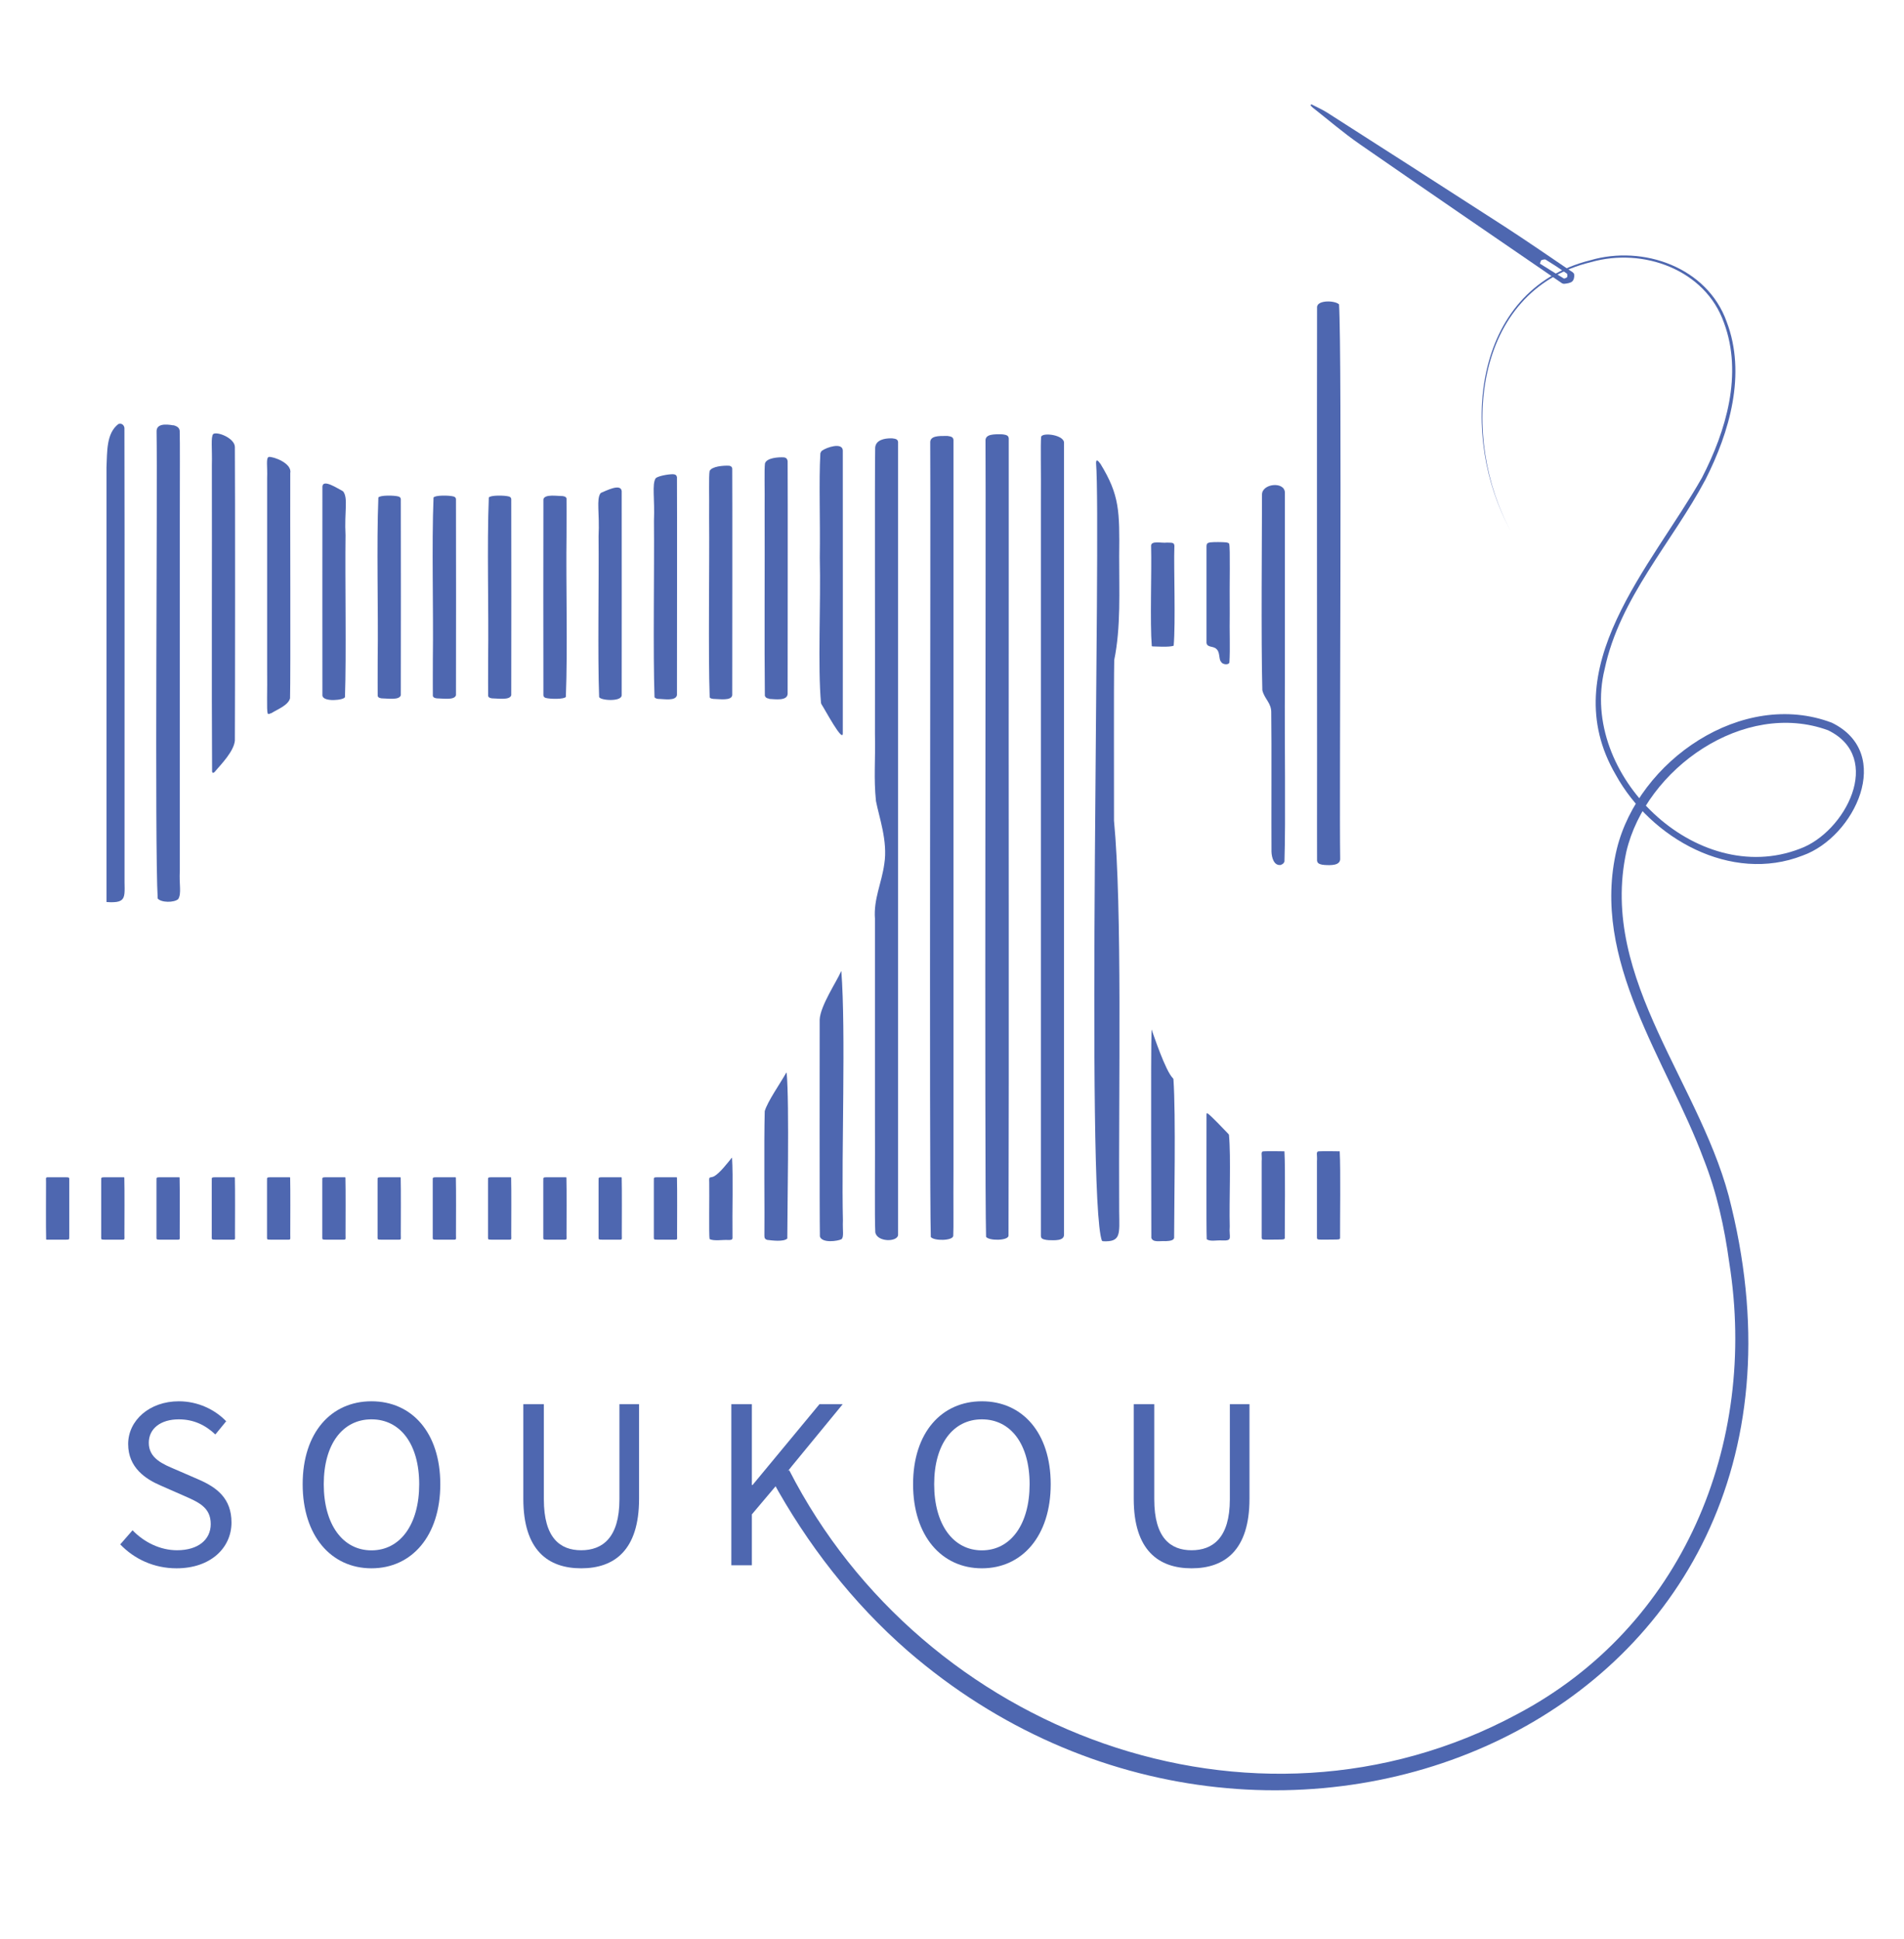 <?xml version="1.0" encoding="UTF-8"?>
<svg id="_レイヤー_1" data-name="レイヤー 1" xmlns="http://www.w3.org/2000/svg" viewBox="0 0 168.78 171.81">
  <defs>
    <style>
      .cls-1 {
        fill: #4e67b0;
      }
    </style>
  </defs>
  <g>
    <path class="cls-1" d="M24.03,63.21c.51-.33,1.52-.7,1.68-1.33.06-2.13,0-16.88.02-19.97.17-.86-1.5-1.47-1.91-1.42-.26.11-.1.85-.14,1.87,0,5.01,0,11.84,0,16.83.03,2.11-.06,3.7.05,4.04.04.05.11.05.22,0l.09-.04Z"/>
    <path class="cls-1" d="M19.08,68.34c.52-.61,1.65-1.76,1.74-2.71.02-3.23.03-22.82,0-26.03-.02-.78-1.57-1.39-1.92-1.14-.23.27-.08,1.31-.12,2.75.02,8.03-.03,19.53.02,27.16.03.15.1.14.22.04l.06-.06Z"/>
    <path class="cls-1" d="M15.35,37.69c-.66-.12-1.51-.16-1.47.58.09,5-.18,36.76.1,41.35.3.37,1.45.38,1.82.05.31-.52.07-1.26.14-2.53,0-9.22,0-22.03,0-31.3,0-3.82.02-6.69-.01-7.66-.03-.27-.21-.39-.48-.48l-.09-.02Z"/>
    <path class="cls-1" d="M33.78,61.88c.53,0,1.63.2,1.75-.28.01-1.82.01-15.55,0-17.37-.01-.11-.06-.18-.19-.23-.41-.12-1.68-.13-1.8.09-.17,4.23,0,9.98-.06,14.28,0,1.67-.01,2.91,0,3.3.02.09.1.15.19.18l.11.02Z"/>
    <path class="cls-1" d="M30.35,43.5c-.4-.2-1.72-1.09-1.77-.39,0,2.45-.01,16.39,0,18.51.03.62,1.93.43,2,.15.13-3.7,0-10.35.05-14.34-.11-2.14.24-3.26-.2-3.87l-.08-.06Z"/>
    <path class="cls-1" d="M30.58,104.32c-.36,0-1.31,0-1.68,0-.44,0-.3.04-.33.44v4.94c0,.14.04.15.33.15.35,0,1.26,0,1.58,0,.22,0,.14-.11.15-.44,0-1.39.02-3.82-.01-5.07l-.04-.02Z"/>
    <path class="cls-1" d="M15.88,104.32c-.36,0-1.31,0-1.68,0-.44,0-.3.04-.33.44v4.94c0,.14.04.15.33.15.35,0,1.26,0,1.58,0,.22,0,.14-.11.15-.44,0-1.39.02-3.82-.01-5.07l-.04-.02Z"/>
    <path class="cls-1" d="M35.48,104.32c-.36,0-1.31,0-1.68,0-.44,0-.3.04-.33.44v4.94c0,.14.04.15.33.15.35,0,1.26,0,1.58,0,.22,0,.14-.11.15-.44,0-1.39.02-3.82-.01-5.07l-.04-.02Z"/>
    <path class="cls-1" d="M25.68,104.32c-.36,0-1.31,0-1.68,0-.44,0-.3.04-.33.44v4.94c0,.14.04.15.33.15.35,0,1.26,0,1.58,0,.22,0,.14-.11.15-.44,0-1.39.02-3.82-.01-5.07l-.04-.02Z"/>
    <path class="cls-1" d="M20.78,104.32c-.36,0-1.31,0-1.68,0-.44,0-.3.04-.33.44v4.94c0,.14.04.15.33.15.35,0,1.26,0,1.58,0,.22,0,.14-.11.15-.44,0-1.39.02-3.82-.01-5.07l-.04-.02Z"/>
    <path class="cls-1" d="M68.17,61.93c.57.03,1.59.19,1.65-.43,0-2.47.02-18.17,0-20.64-.03-.19-.11-.29-.3-.33-.54-.04-1.58.05-1.71.54-.07.58-.01,2.11-.03,4.1.02,4.75-.03,12.12.02,16.48.05.13.12.2.28.24l.11.02Z"/>
    <path class="cls-1" d="M72.81,62.39c.28.41,1.95,3.56,1.9,2.55,0-3.21.01-22.16,0-25.03-.04-.73-1.43-.28-1.85.03-.07.06-.11.14-.14.23-.14,2.5,0,6.04-.05,9.25.1,4.03-.19,9.69.11,12.89l.04.09Z"/>
    <path class="cls-1" d="M40.37,104.32c-.36,0-1.31,0-1.68,0-.44,0-.3.04-.33.44v4.94c0,.14.04.15.33.15.35,0,1.26,0,1.58,0,.22,0,.14-.11.15-.44,0-1.39.02-3.82-.01-5.07l-.04-.02Z"/>
    <path class="cls-1" d="M10.5,37.57c-1.09.83-.99,2.46-1.06,3.83,0,12.5,0,30.78,0,38.53,1.96.14,1.56-.49,1.6-2.43-.01-7.92.02-29.26-.01-39.58-.03-.23-.21-.41-.45-.37l-.07.02Z"/>
    <path class="cls-1" d="M4.13,109.85c.36,0,1.31,0,1.68,0,.44,0,.3-.04.33-.44v-4.94c0-.14-.04-.15-.33-.15-.35,0-1.26,0-1.58,0-.22,0-.14.11-.15.44,0,1.39-.02,3.82.01,5.07l.04.02Z"/>
    <path class="cls-1" d="M10.98,104.32c-.36,0-1.31,0-1.68,0-.44,0-.3.04-.33.44v4.94c0,.14.04.15.33.15.35,0,1.26,0,1.58,0,.22,0,.14-.11.15-.44,0-1.39.02-3.82-.01-5.07l-.04-.02Z"/>
    <path class="cls-1" d="M63.22,61.93c.57.01,1.62.19,1.69-.33,0-2.18.02-17.92,0-20.09-.03-.14-.1-.21-.27-.24-.5-.03-1.57.05-1.74.48-.08.52-.02,2.05-.04,4.07.04,4.5-.09,11.96.05,15.98.04.05.1.09.2.11l.11.02Z"/>
    <path class="cls-1" d="M38.67,61.88c.53,0,1.63.2,1.75-.28.01-1.82.01-15.55,0-17.37-.01-.11-.06-.18-.19-.23-.41-.12-1.68-.13-1.8.09-.17,4.23,0,9.98-.06,14.28,0,1.67-.01,2.91,0,3.3.02.09.1.15.19.18l.11.02Z"/>
    <path class="cls-1" d="M43.57,61.88c.53,0,1.63.2,1.75-.28.01-1.82.01-15.55,0-17.37-.01-.11-.06-.18-.19-.23-.41-.12-1.68-.13-1.8.09-.17,4.23,0,9.98-.06,14.28,0,1.67-.01,2.91,0,3.3.02.09.1.15.19.18l.11.02Z"/>
    <path class="cls-1" d="M49.92,43.96c-.53,0-1.63-.2-1.75.28-.01,1.82-.01,15.55,0,17.37.01.11.06.18.19.23.41.12,1.68.13,1.8-.09.17-4.23,0-9.98.06-14.28,0-1.67.01-2.91,0-3.3-.02-.09-.1-.15-.19-.18l-.11-.02Z"/>
    <path class="cls-1" d="M58.32,61.93c.53,0,1.58.22,1.69-.34,0-2.15.02-17.16,0-19.31-.03-.17-.14-.25-.36-.26-.44,0-1.32.16-1.53.36-.34.55-.07,1.78-.15,3.78.04,4.4-.09,11.66.05,15.63.04.05.1.09.2.12l.11.02Z"/>
    <path class="cls-1" d="M113.55,76.63c.14-.04.25-.13.31-.28.12-3.65,0-10.89.04-15.82,0-7.35,0-14.87,0-16.88-.03-1.02-2.05-.81-2.03.19,0,3.1-.09,12.95.03,17.32.2.82.82,1.12.79,2.03.04,2.5,0,9.79.02,12.29.02.52.22,1.22.78,1.17h.06Z"/>
    <path class="cls-1" d="M103.98,95.55c-.66-.62-1.72-3.85-1.9-4.33-.08,2.22-.01,16.55-.02,18.47.14.44.78.25,1.29.29.42-.02.69-.08.73-.29,0-2.84.16-10.9-.06-14.06l-.04-.08Z"/>
    <path class="cls-1" d="M97.76,109.99c1.63.08,1.47-.62,1.45-2.64-.06-11.02.28-26.96-.46-34.63.01-3.73-.03-11.62.02-14.23.6-2.93.43-6.12.44-9.19.04-4.01.04-5.41-1.65-8.18-.24-.33-.39-.47-.4-.1.47,5.81-.93,65.41.53,68.95h.09Z"/>
    <path class="cls-1" d="M102.19,57.28c.24,0,1.44.09,1.85-.06.18-2.02,0-7.04.06-8.68.05-.53-.2-.43-.65-.46-.48.07-1.46-.22-1.41.32.06,2.32-.11,6.72.06,8.86l.08.02Z"/>
    <path class="cls-1" d="M88.81,38.48c-.65,0-1.49-.04-1.45.59.05,6.13-.1,64.82.05,70.53.26.36,1.93.35,1.99-.09.05-17.16,0-40.38.02-57.72,0-6.75,0-11.7,0-12.95-.03-.26-.21-.3-.52-.35h-.08Z"/>
    <path class="cls-1" d="M117.33,76.64c.65.05,1.52.07,1.47-.59-.09-5.15.18-44.36-.1-49.08-.36-.35-1.89-.4-1.95.22-.02,11.96,0,27.94,0,40.01,0,4.62-.01,8.05,0,9.06.03.25.21.31.49.37h.09Z"/>
    <path class="cls-1" d="M108.28,58.71c.24.22.64.19.7,0,.08-1.26,0-2.72.03-4.37-.03-2.72.06-5.72-.05-6.16-.04-.06-.13-.1-.28-.12-.33-.03-1.05-.04-1.41,0-.25.04-.31.13-.32.33,0,1.27,0,7.3,0,8.57.05.45.63.26.89.56.3.26.2.8.36,1.07l.08.1Z"/>
    <path class="cls-1" d="M92.87,109.89c.63.02,1.46.08,1.45-.49,0-5.56,0-64.55,0-70.11.09-.76-1.96-1.01-2.03-.57-.06.7,0,2.82-.02,5.9,0,15.57,0,36.52,0,52,0,6.73,0,11.66,0,12.9.01.27.22.3.53.36h.09Z"/>
    <path class="cls-1" d="M118.71,102.02c-.26-.01-1.49-.02-1.76,0-.35,0-.16.27-.21.89,0,1.59,0,5.81,0,6.72,0,.15.02.2.21.21.22.02.8,0,1.24,0,.44,0,.59,0,.6-.13-.01-1.62.06-5.99-.03-7.68l-.06-.02Z"/>
    <path class="cls-1" d="M113.81,102.02c-.26-.01-1.49-.02-1.76,0-.35,0-.16.27-.21.89,0,1.59,0,5.81,0,6.72,0,.15.02.2.21.21.22.02.8,0,1.24,0,.44,0,.59,0,.6-.13-.01-1.62.06-5.99-.03-7.68l-.06-.02Z"/>
    <path class="cls-1" d="M108.88,100.47c-.33-.34-1.57-1.66-1.85-1.82-.06-.02-.08.02-.08.12.01,1.47-.03,10.29.02,11.04.3.23.88.07,1.39.11.96.03.57-.23.65-1.25-.06-2.24.12-6.1-.07-8.12l-.06-.08Z"/>
    <path class="cls-1" d="M74.53,86.13c-.36.84-1.81,2.99-1.87,4.21,0,2.76-.02,17.13.02,19.23.19.61,1.59.41,1.91.24.24-.2.09-.77.13-1.66-.14-6.16.27-16.69-.14-22.1l-.05.07Z"/>
    <path class="cls-1" d="M55.07,104.32c-.36,0-1.31,0-1.68,0-.44,0-.3.04-.33.44v4.94c0,.14.04.15.33.15.35,0,1.26,0,1.58,0,.22,0,.14-.11.15-.44,0-1.39.02-3.82-.01-5.07l-.04-.02Z"/>
    <path class="cls-1" d="M53.23,43.71c-.38.55-.07,1.71-.17,3.81.04,3.96-.09,10.58.05,14.24.08.31,1.98.45,2-.15.01-2.09,0-15.68,0-18.1-.09-.71-1.42,0-1.81.15l-.07.05Z"/>
    <path class="cls-1" d="M50.17,104.32c-.36,0-1.31,0-1.68,0-.44,0-.3.04-.33.44v4.94c0,.14.04.15.33.15.35,0,1.26,0,1.58,0,.22,0,.14-.11.15-.44,0-1.39.02-3.82-.01-5.07l-.04-.02Z"/>
    <path class="cls-1" d="M59.97,104.32c-.36,0-1.31,0-1.68,0-.44,0-.3.04-.33.44v4.94c0,.14.04.15.33.15.35,0,1.26,0,1.58,0,.22,0,.14-.11.15-.44,0-1.39.02-3.82-.01-5.07l-.04-.02Z"/>
    <path class="cls-1" d="M78.98,38.84c-.58,0-1.34.14-1.4.82-.05,2.93,0,17.21-.02,25.38.05,2.33-.12,3.92.09,5.94.27,1.42,1.06,3.56.74,5.56-.23,1.7-.96,3.13-.83,4.86,0,5.09,0,11.71,0,17.28.02,4.87-.04,9.13.03,10.51.14.88,1.95.89,2.02.25,0-4.92,0-44.71,0-58.12,0-6.34,0-10.95,0-12.15-.03-.27-.24-.29-.54-.33h-.09Z"/>
    <path class="cls-1" d="M83.9,38.63c-.66,0-1.48-.03-1.44.61.05,6.13-.1,64.66.05,70.37.26.36,1.93.35,1.99-.09.04-.71,0-2.83.02-5.92,0-15.48,0-36.27,0-51.69,0-6.74,0-11.68,0-12.93-.03-.27-.22-.3-.53-.35h-.08Z"/>
    <path class="cls-1" d="M64.84,102.63c-.41.5-1.02,1.3-1.53,1.6-.4.2-.47-.08-.44.54.02,1.19-.04,4.68.03,5.02.35.21,1.22.05,1.65.09.49,0,.36-.09.38-.53-.03-1.83.07-5.16-.04-6.77l-.05.04Z"/>
    <path class="cls-1" d="M45.27,104.32c-.36,0-1.31,0-1.68,0-.44,0-.3.04-.33.44v4.94c0,.14.04.15.33.15.35,0,1.26,0,1.58,0,.22,0,.14-.11.15-.44,0-1.39.02-3.82-.01-5.07l-.04-.02Z"/>
    <path class="cls-1" d="M69.67,95.1c-.51.91-1.63,2.5-1.88,3.36-.08,2.84,0,9.38-.03,11.04,0,.2.05.31.25.37.42.05,1.45.19,1.78-.12-.01-1.77.2-12.13-.06-14.72l-.05.07Z"/>
  </g>
  <path class="cls-1" d="M10.66,136.85l1.09-1.25c1.03,1.07,2.46,1.77,3.94,1.77,1.87,0,2.99-.93,2.99-2.32,0-1.46-1.03-1.92-2.38-2.51l-2.05-.9c-1.33-.57-2.89-1.58-2.89-3.68s1.9-3.79,4.49-3.79c1.69,0,3.2.73,4.2,1.77l-.96,1.17c-.88-.83-1.92-1.34-3.24-1.34-1.6,0-2.66.81-2.66,2.08,0,1.38,1.25,1.89,2.36,2.36l2.03.88c1.65.71,2.94,1.69,2.94,3.82,0,2.26-1.86,4.06-4.87,4.06-2,0-3.75-.82-4.99-2.12Z"/>
  <path class="cls-1" d="M26.83,131.52c0-4.57,2.52-7.35,6.1-7.35s6.1,2.78,6.1,7.35-2.52,7.45-6.1,7.45-6.1-2.88-6.1-7.45ZM37.16,131.52c0-3.56-1.68-5.75-4.23-5.75s-4.23,2.19-4.23,5.75,1.68,5.86,4.23,5.86,4.23-2.3,4.23-5.86Z"/>
  <path class="cls-1" d="M46.39,132.81v-8.38h1.82v8.43c0,3.43,1.45,4.51,3.31,4.51s3.39-1.08,3.39-4.51v-8.43h1.74v8.38c0,4.58-2.21,6.16-5.13,6.16s-5.13-1.58-5.13-6.16Z"/>
  <path class="cls-1" d="M64.83,124.43h1.82v7.16h.06l5.93-7.16h2.06l-4.47,5.44-1.13,1.42-2.45,2.9v4.51h-1.82v-14.28Z"/>
  <path class="cls-1" d="M80.94,131.52c0-4.57,2.52-7.35,6.1-7.35s6.1,2.78,6.1,7.35-2.52,7.45-6.1,7.45-6.1-2.88-6.1-7.45ZM91.27,131.52c0-3.56-1.68-5.75-4.23-5.75s-4.23,2.19-4.23,5.75,1.68,5.86,4.23,5.86,4.23-2.3,4.23-5.86Z"/>
  <path class="cls-1" d="M100.5,132.81v-8.38h1.82v8.43c0,3.43,1.45,4.51,3.31,4.51s3.39-1.08,3.39-4.51v-8.43h1.74v8.38c0,4.58-2.21,6.16-5.13,6.16s-5.13-1.58-5.13-6.16Z"/>
  <path class="cls-1" d="M69.96,130.28c11.86,23.19,41.07,34.2,64.5,21.63,14.69-7.74,21.39-23.94,18.83-40.02-.43-3.14-1.1-6.22-2.27-9.18-3.23-8.7-10.07-17.59-7.7-27.47,1.93-7.85,11.13-14.2,19.06-11.2,5.56,2.71,2.03,10.13-2.58,11.77-6.35,2.49-13.47-1.52-16.57-7.15-5.53-9.46,3.19-18.48,7.64-26.33,2.14-4.15,3.64-9.18,1.95-13.73-1.66-4.72-7.18-6.69-11.79-5.37-10.56,2.54-11.6,15.63-7.1,23.84-4.58-8.27-3.59-21.36,7.05-24.01,4.67-1.37,10.36.62,12.08,5.45,1.76,4.62.26,9.77-1.88,13.99-2.98,5.6-7.61,10.48-8.94,16.81-2.29,9.32,8.14,19.45,17.31,15.9,4.01-1.45,7.49-8.08,2.5-10.5-7.44-2.72-16.14,3.38-17.88,10.75-2.48,11.43,6.88,20.79,9.32,31.51,10.94,45.28-40.8,67.16-73,39.34-4.91-4.27-8.96-9.5-12.07-15.2,0,0,1.53-.83,1.53-.83h0Z"/>
  <path class="cls-1" d="M116.26,9.25c.47.24.96.46,1.39.73,5.25,3.36,10.49,6.71,15.72,10.09,1.96,1.27,3.87,2.59,5.79,3.89.15.1.36.2.38.35.03.19-.01.48-.17.63-.15.14-.49.19-.73.21-.14,0-.27-.11-.38-.19-5.91-4.05-11.83-8.1-17.72-12.18-1.46-1.01-2.79-2.16-4.18-3.25-.07-.06-.13-.13-.2-.2.03-.03.06-.06.09-.09ZM136.52,23.37c.71.44,1.4.88,2.11,1.31.04.02.28-.08.29-.13.03-.11.03-.27-.04-.32-.6-.42-1.22-.83-1.86-1.22-.07-.05-.27,0-.39.05-.06.03-.07.18-.12.31Z"/>
</svg>